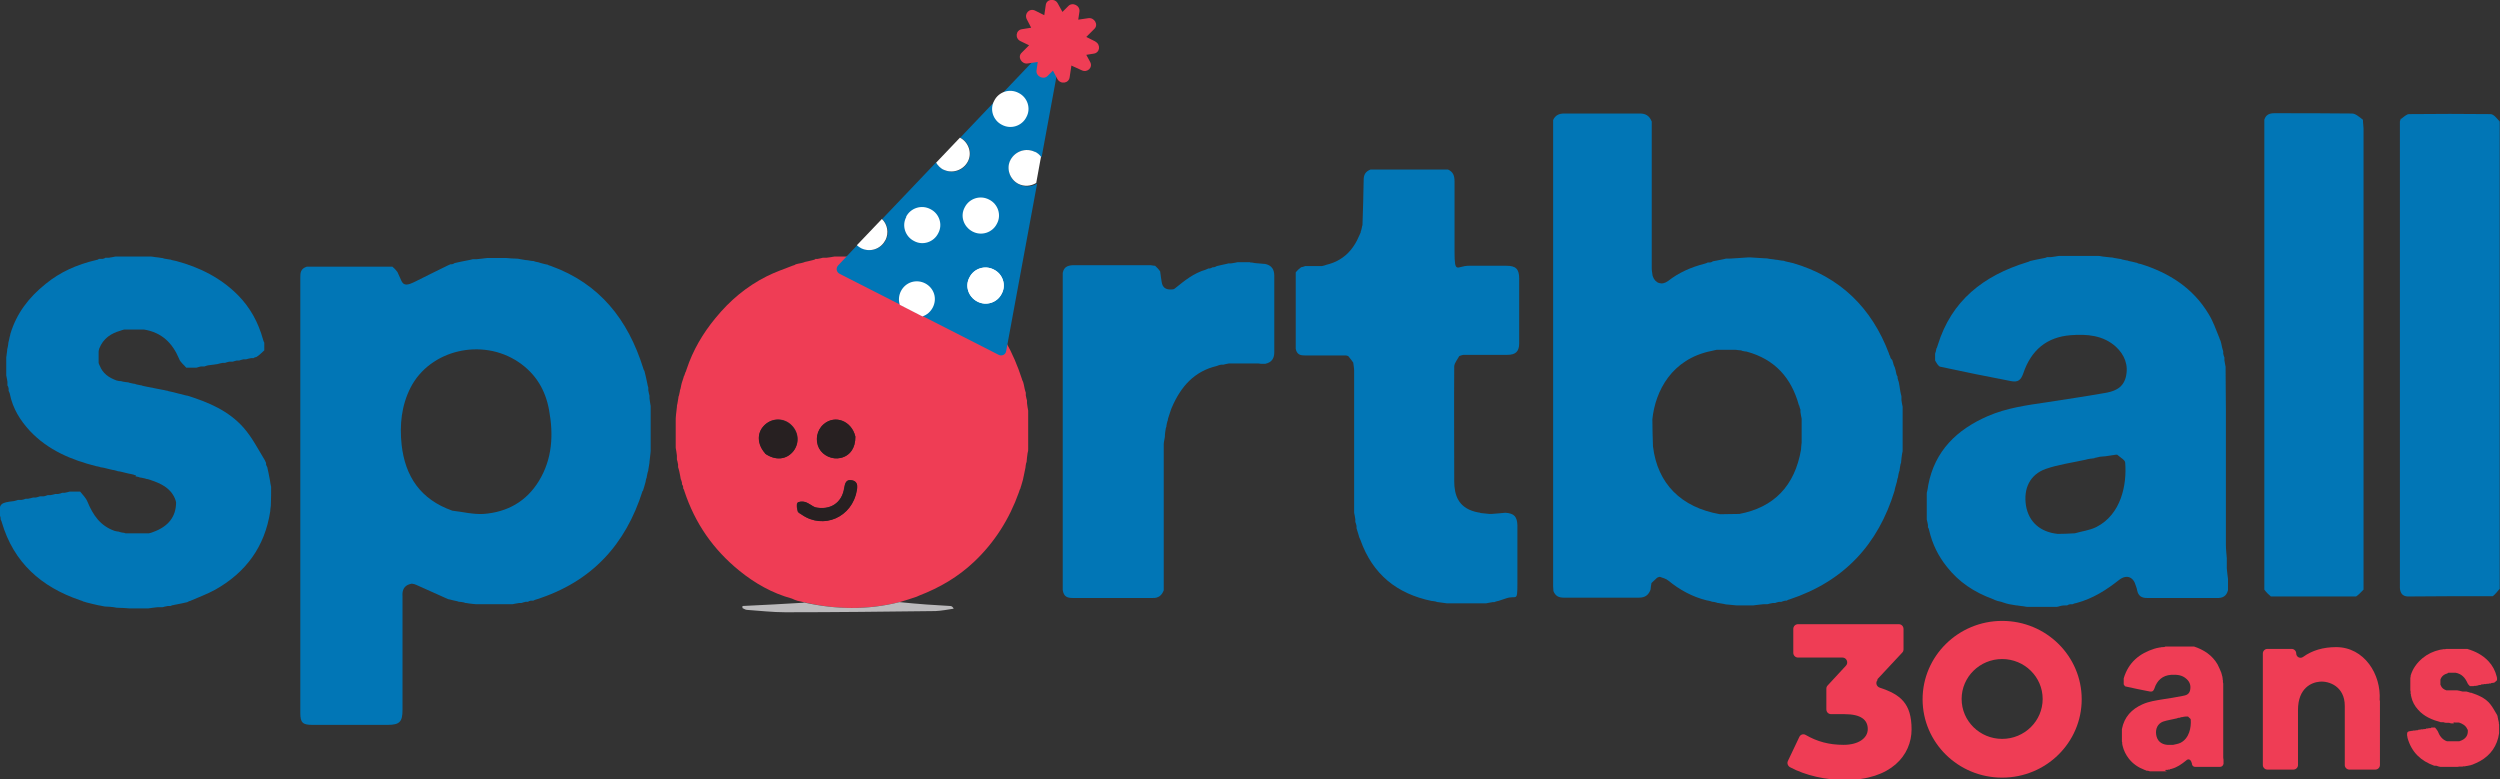 <?xml version="1.0" encoding="UTF-8"?> <svg xmlns="http://www.w3.org/2000/svg" id="Layer_1" version="1.1" viewBox="0 0 839.1 261.6"><rect x="0" y="0" width="839.1" height="261.6" fill="#333333" stroke="none"/><defs><style> .st0 { fill: #0076b6; } .st1 { fill: #bbbabc; } .st2 { fill: #ef3d55; } .st3 { fill: #0176b6; } .st4 { fill: #fff; } .st5 { fill: #272021; } </style></defs><g id="Word_marks"><g id="Word_mark_FRE"><g><g><path class="st2" d="M630.1,228l8.4-9c.3-.3.4-.7.4-1.1v-6.8c0-.9-.7-1.6-1.6-1.6h-33.8c-.9,0-1.6.7-1.6,1.6v8c0,.9.7,1.6,1.6,1.6h14.9c1.4,0,2.1,1.7,1.2,2.7l-6.2,6.7c-.3.3-.4.7-.4,1.1v6.9c0,.9.7,1.6,1.6,1.6h4.5c5.5,0,7.8,1.9,7.8,5s-3.2,5.3-8.1,5.3-8.9-1.1-12.7-3.3c-.8-.5-1.8-.2-2.2.7l-3.8,8c-.4.8,0,1.7.7,2.1,5.2,2.8,12,4.3,18.5,4.3,15.4,0,22.3-8.3,22.3-17s-3.7-11.7-10.7-14c-1.1-.4-1.5-1.7-.7-2.6"></path><path class="st2" d="M672,208.4c-14.7,0-26.7,11.8-26.7,26.3s11.9,26.3,26.7,26.3,26.7-11.8,26.7-26.3c0-14.5-11.9-26.3-26.7-26.3M672,248c-7.5,0-13.6-6-13.6-13.4s6.1-13.4,13.6-13.4,13.6,6,13.6,13.4c0,7.4-6.1,13.4-13.6,13.4"></path><path class="st2" d="M823.6,242.8c0,0-.1,0-.3,0-.2,0-.3,0-.5,0-.2,0-.5-.1-.8-.2-.2,0-.3,0-.3,0,0,0-.1,0-.3,0-.2,0-.3,0-.5,0-.2,0-.5-.1-.8-.2-.2,0-.3,0-.3,0,0,0-.1,0-.3,0-.2,0-.2,0-.3,0-2.9-.8-5.6-1.9-7.6-4.2-1.1-1.2-1.9-2.6-2.3-4.4,0-.2,0-.3-.1-.3,0,0,0-.1,0-.3,0-.2,0-.3-.1-.3,0-.1,0-.2,0-.4,0-.3,0-.6-.1-.8,0-.7,0-1.3,0-2.1,0-.3,0-.6,0-.8,0-.1,0-.2,0-.4,0-.2,0-.4,0-.5,0,0,0,0,0-.2,0-.2,0-.3.1-.5,0,0,0,0,0-.1,0-.2,0-.2,0-.3.7-2.4,2.1-4.3,4-5.9,1.7-1.4,3.6-2.3,5.8-2.8.2,0,.3,0,.3-.1,0,0,.2,0,.4,0,.2,0,.3,0,.3-.1.1,0,.2,0,.4,0,.3,0,.5,0,.8-.1.2,0,.3,0,.6,0,1.2,0,2.2,0,3.2,0,.2,0,.4,0,.7,0,.3,0,.6,0,.8,0,0,0,.1,0,.3,0,.3,0,.4,0,.6,0,0,0,.1,0,.3,0,.2,0,.3,0,.5,0,2.7.8,5.1,2,7.1,4.1,1.4,1.5,2.3,3.2,2.8,5.2,0,.2,0,.3.1.3,0,0,0,.1,0,.3v.6c-.3.3-.5.5-.9.8-.2,0-.3,0-.3.1,0,0-.1,0-.3,0-.3,0-.4,0-.6.2,0,0-.1,0-.3,0-.2,0-.3,0-.5.1,0,0-.1,0-.3,0-.2,0-.3,0-.5.1,0,0-.2,0-.4,0-.2,0-.3,0-.5.1,0,0-.1,0-.3,0-.3,0-.4,0-.6.2-.3,0-.6,0-1,.2-.2,0-.3,0-.5.1,0,0-.2,0-.4,0-.2,0-.3,0-.5.1,0,0-.1,0-.3,0-.4,0-.6,0-.9,0-.3-.3-.7-.7-.8-1-.8-1.8-1.9-3.1-4-3.5-.7,0-1.4,0-2,0,0,0-.1,0-.3,0-.2,0-.3,0-.4.2-1.1.3-2,.9-2.4,2.1,0,.2,0,.3,0,.3,0,.4,0,.8,0,1.3,0,.2,0,.3.1.3.3.9,1,1.4,1.9,1.7.2,0,.2,0,.3,0,0,0,.2,0,.4,0,.2,0,.3,0,.5,0,0,0,.1,0,.3,0,.2,0,.3,0,.5,0,0,0,.1,0,.3,0,.2,0,.3,0,.5,0,0,0,.1,0,.3,0,.2,0,.3,0,.5,0,.6.1,1.1.2,1.8.4.2,0,.3,0,.5,0,0,0,.1,0,.3,0,.2,0,.3,0,.5,0,.4.1.8.2,1.3.4.2,0,.2,0,.3,0,2.4.8,4.8,1.8,6.4,3.8.9,1.1,1.6,2.5,2.4,3.8,0,.2,0,.2.1.3,0,0,0,0,0,.2,0,.2,0,.2.1.3,0,.5.2.9.3,1.5,0,.3,0,.6.1.8,0,.7,0,1.4,0,2.2,0,.3,0,.5,0,.7-.6,4.2-2.8,7.3-6.3,9.3-.9.5-1.8.9-2.8,1.3-.2,0-.2,0-.3.1-.4.1-.9.2-1.5.3-.2,0-.3,0-.5.1,0,0-.1,0-.3,0-.3,0-.4,0-.6.1-.2,0-.3,0-.6,0-.4,0-.7,0-1.1.1-.7,0-1.4,0-2.2,0-.5,0-.8,0-1.2,0-.2,0-.3,0-.6,0-.3,0-.5,0-.8,0-.2,0-.3,0-.5,0-.2,0-.3,0-.4,0-.5-.1-.9-.2-1.4-.4-.2,0-.2,0-.3,0,0,0,0,0-.1,0-.2,0-.2,0-.3,0-4.4-1.6-7.5-4.4-8.9-9.2,0-.2,0-.3-.1-.3,0,0,0,0,0-.2,0-.2,0-.3-.1-.5,0-1.2.1-1.3,1.6-1.5.2,0,.4,0,.5-.1,0,0,.2,0,.4,0,.2,0,.3,0,.5-.1,0,0,.1,0,.3,0,.3,0,.4,0,.6-.2,0,0,.1,0,.3,0,.2,0,.3,0,.5-.1,0,0,.2,0,.4,0,.2,0,.3,0,.5-.1,0,0,.1,0,.3,0,.3,0,.4,0,.6-.2,0,0,.1,0,.3,0,.2,0,.3,0,.5-.1,0,0,.1,0,.3,0,.3,0,.4,0,.6-.2,0,0,.1,0,.3,0,.4,0,.6,0,.9,0,.3.4.7.8.9,1.2.6,1.5,1.4,2.8,3.1,3.4.2,0,.2,0,.3,0,0,0,.1,0,.3,0,.2,0,.2,0,.3,0,0,0,.1,0,.3,0,.9,0,1.6,0,2.4,0h.3c.2,0,.3,0,.5-.1,1.8-.6,2.7-1.8,2.6-3.5,0-.2,0-.3-.2-.5-.5-1.2-1.6-1.8-2.8-2.2-.2,0-.2,0-.3,0,0,0-.1,0-.3,0-.2,0-.3,0-.5,0,0,0-.1,0-.3,0-.2,0-.3-.1-.4-.1"></path><path class="st2" d="M798.8,235.1v21.7c0,.8-.7,1.5-1.5,1.5h-8.8c-.8,0-1.5-.7-1.5-1.5v-19.9c0-6.5-5.3-8.4-8.4-8.1-2.6.2-7.3,2-7.3,9.5v18.5c0,.8-.7,1.5-1.5,1.5h-8.8c-.8,0-1.5-.7-1.5-1.5v-37.5c0-.8.7-1.5,1.5-1.5h8.2c.8,0,1.5.7,1.5,1.5,0,1.2,1.3,1.9,2.3,1.2,3-2.2,6.8-3.3,11.1-3.3,9.4,0,15.2,9.1,14.6,17.9"></path><path class="st2" d="M727.3,258.9c-.2,0-.3,0-.6,0-1,0-1.8,0-2.7,0-.2,0-.3,0-.6,0-.3,0-.5,0-.8,0,0,0-.1,0-.3,0-.3,0-.4,0-.6,0-.2,0-.4-.1-.7-.2-.2,0-.3,0-.3,0-.2,0-.3,0-.6-.2-.2,0-.2-.1-.3-.1-2.1-.8-3.9-2-5.3-3.8-1-1.3-1.7-2.7-2.1-4.4,0-.2,0-.3-.1-.4,0,0,0-.1,0-.3,0-.3,0-.5-.1-.6,0,0,0-.1,0-.3,0-1,0-1.9,0-2.8,0-.1,0-.2,0-.4,0-.3,0-.5,0-.7.8-4.1,3.3-6.7,6.9-8.3,2.2-1,4.6-1.3,6.9-1.7,2.2-.3,4.4-.7,6.5-1.1,1.2-.2,2.3-.5,2.6-2,.3-1.5-.1-2.7-1.2-3.7-1.5-1.4-3.3-1.5-5.2-1.4-2.8.2-4.7,1.8-5.6,4.6-.3.8-.6,1.1-1.5,1-2.7-.5-5.5-1.1-8.2-1.7-.2,0-.4-.4-.6-.7,0-.3,0-.6,0-.8,0,0,0-.1,0-.3,0-.2,0-.3,0-.4,0,0,0,0,0-.2,0-.2,0-.2,0-.3,1.6-5.4,5.3-8.4,10.4-10,.2,0,.3,0,.3-.1.5-.1.9-.2,1.5-.3.2,0,.4,0,.5-.1.1,0,.2,0,.4,0,.4,0,.6,0,.9-.2.2,0,.3,0,.6,0,1.4,0,2.6,0,3.9,0,.2,0,.3,0,.6,0,.4,0,.7,0,.9,0,.1,0,.2,0,.4,0,.3,0,.5,0,.6,0,0,0,.1,0,.3,0,.2,0,.3,0,.5,0,0,0,.1,0,.3,0,.2,0,.3,0,.5,0,0,0,0,0,.2,0,.2,0,.2,0,.3,0,0,0,0,0,.2,0,.2,0,.2,0,.3,0,3.3,1.1,6.1,2.9,7.9,6,.5.9.8,1.8,1.3,2.9,0,.2,0,.3.1.3,0,.2,0,.4.2.8,0,.2,0,.4.1.5,0,0,0,.1,0,.3,0,.2,0,.3.1.5,0,0,0,.1,0,.3,0,.3,0,.6.1.8,0,.1,0,.2,0,.5,0,1.7,0,3.2,0,4.8,0,5.4,0,10.8,0,16.2,0,.5,0,1.1,0,1.6,0,.4,0,.7,0,1.2,0,.5,0,.9.1,1.3,0,.2,0,.3,0,.6,0,.3,0,.5,0,.8-.2.7-.6,1-1.3,1-2.7,0-5.4,0-8.1,0-.6,0-1-.2-1.2-.9,0-.2,0-.4-.1-.5-.3-1.1-1.1-1.5-1.9-.7-1.5,1.2-3,2.3-5,2.8-.2,0-.3,0-.5.2,0,0-.1,0-.3,0-.2,0-.3,0-.3.1,0,0-.1,0-.3,0-.3,0-.5,0-.7.1M731.7,240.9c-.3,0-.7,0-1,.2-1.6.4-3.2.6-4.7,1.1-1.8.7-2.6,2.4-2.3,4.4.3,2,1.6,3.2,3.7,3.4.6,0,1.2,0,2,0,.8-.2,1.7-.3,2.5-.7,2.9-1.5,3.6-5.1,3.4-7.8,0-.3-.6-.6-.9-1-.2,0-.5,0-.8,0-.4,0-.7.1-1.2.2-.2,0-.4,0-.6.1"></path></g><g><path class="st3" d="M45.6,159.5c-.2,0-.4,0-.8-.2-.6-.2-1-.2-1.4-.3-.7-.2-1.5-.3-2.5-.6-.5-.1-.8-.2-1-.2-.2,0-.4,0-.8-.2-.6-.2-1-.2-1.4-.3-.7-.2-1.5-.3-2.5-.6-.5-.1-.8-.2-1-.2-.2,0-.4,0-.8-.2-.5-.1-.7-.2-1-.2-8.4-2.1-16.3-5.4-22.4-11.9-3.2-3.5-5.7-7.4-6.7-12.4-.1-.5-.3-.7-.4-1,0-.2,0-.4,0-.8-.1-.5-.2-.8-.4-1,0-.3,0-.6,0-1.2-.1-.9-.3-1.6-.4-2.2,0-1.9,0-3.8,0-6,.1-1,.2-1.6.3-2.3,0-.3,0-.6.2-1.2.1-.6.2-1,.2-1.4,0,0,0-.1.1-.5.2-.6.2-.9.3-1.3,0,0,0-.2.1-.4.1-.4.2-.7.2-.9,2.1-6.9,6.2-12.2,11.8-16.7,4.9-4,10.5-6.5,16.9-8,.6-.1.8-.2,1-.4.3,0,.6,0,1.2,0,.5-.1.8-.2,1-.4.3,0,.6,0,1.2,0,.9-.1,1.6-.3,2.2-.4.4,0,.9,0,1.7,0,3.4,0,6.5,0,9.5,0,.6,0,1.2,0,2.1.2,1,.1,1.6.2,2.2.3.2,0,.4,0,.8.2.8.1,1.3.2,1.8.3.2,0,.4,0,.8.2.6.1,1,.2,1.4.3,7.9,2.1,15.1,5.7,20.9,11.6,4,4.1,6.7,9,8.3,14.8.1.5.3.8.4,1,0,.2,0,.4,0,.9,0,.8,0,1.3,0,1.7-.8.7-1.5,1.5-2.6,2.2-.5.1-.8.2-1,.4-.2,0-.4,0-.8,0-.8.1-1.2.3-1.7.4-.2,0-.4,0-.9,0-.6.1-1,.3-1.4.4-.2,0-.4,0-.8,0-.6.1-1,.3-1.4.4-.3,0-.6,0-1.2,0-.6.1-1,.3-1.4.4-.2,0-.4,0-.8,0-.8.1-1.2.3-1.7.4-.9.1-1.8.3-3,.4-.7.1-1,.3-1.4.4-.3,0-.6,0-1.2,0-.6.1-1,.3-1.4.4-.2,0-.4,0-.9,0-1.1,0-1.8,0-2.6,0-.8-1-2-1.8-2.4-3-2.2-5.2-5.7-8.8-11.8-9.8-2.2,0-4,0-5.8,0-.2,0-.4,0-.8,0-.6.1-.9.3-1.3.4-3.1.9-5.7,2.5-7.1,6-.1.5-.2.7-.2,1,0,1.2,0,2.3,0,3.8.1.5.3.7.4,1,1,2.5,2.9,3.9,5.6,4.9.5.1.7.2,1,.2.3,0,.6,0,1.2.2.6.1,1,.2,1.4.2.2,0,.4,0,.8.2.6.1,1,.2,1.4.3.2,0,.4,0,.8.2.6.1,1,.2,1.4.3.2,0,.4,0,.8.2.6.1,1,.2,1.4.3,1.6.3,3.2.6,5.1,1,.7.1,1,.2,1.4.3.2,0,.4,0,.8.2.6.1,1,.2,1.4.3,1.2.3,2.4.6,3.9,1,.5.1.7.2,1,.2,7.1,2.2,13.9,5.1,18.9,10.8,2.8,3.2,4.8,7.1,7.1,10.9.2.5.3.7.4.9,0,0,0,.1,0,.5.1.4.3.7.4.9.3,1.3.6,2.7.9,4.4.1,1,.3,1.6.4,2.2,0,2,0,4-.1,6.3-.1.9-.2,1.4-.2,1.9-1.8,11.9-8.2,20.6-18.6,26.4-2.6,1.4-5.3,2.4-8.3,3.7-.5.1-.7.3-.9.4-1.3.3-2.7.6-4.3.9-.7.1-1,.2-1.4.4-.2,0-.4,0-.9,0-.8.1-1.3.3-1.7.4-.5,0-.9,0-1.7,0-1.3.1-2.2.3-3.1.4-2,0-4,0-6.4,0-1.4-.1-2.5-.2-3.6-.2-.4,0-.9,0-1.6-.2-1-.1-1.6-.2-2.3-.2-.4,0-.9,0-1.6-.2-.5-.1-.8-.2-1.1-.2-1.3-.3-2.7-.6-4.2-1-.5-.2-.7-.2-1-.3,0,0-.1,0-.4-.2-.4-.1-.7-.2-.9-.3-12.8-4.4-22.1-12.5-26.1-26.1-.1-.5-.3-.7-.4-1,0,0,0-.1,0-.5-.1-.6-.3-.9-.4-1.3,0-3.4.4-3.8,4.8-4.3.7-.1,1.1-.3,1.4-.4.3,0,.6,0,1.2,0,.6-.1,1-.2,1.4-.4.2,0,.4,0,.8,0,.8-.1,1.2-.3,1.7-.4.2,0,.4,0,.9,0,.6-.1,1-.3,1.4-.4.3,0,.6,0,1.2,0,.7-.1,1-.3,1.4-.4.2,0,.4,0,.9,0,.8-.1,1.2-.3,1.7-.4.2,0,.4,0,.9,0,.6-.1,1-.2,1.4-.4.2,0,.4,0,.8,0,.8-.1,1.2-.3,1.7-.4.2,0,.4,0,.9,0,1.1,0,1.8,0,2.6,0,.9,1.1,2,2.2,2.5,3.5,1.8,4.3,4.2,8,9.1,9.7.5.1.8.2,1,.2.2,0,.4,0,.8.2.5.1.7.2,1,.2.2,0,.4,0,.8.2,2.5,0,4.8,0,7,0,.2,0,.4,0,.9,0,.6-.1,1-.3,1.3-.4,5.1-1.8,7.8-5.1,7.8-10-.1-.6-.3-1-.4-1.3-1.5-3.5-4.6-5-8.2-6.2-.5-.2-.7-.2-1-.3-.2,0-.4,0-.8-.2-.6-.1-1-.2-1.4-.3-.2,0-.4,0-.8-.2-.5-.1-.8-.2-1-.2"></path><path class="st3" d="M215.7,164.7c-5.7,18.1-17.1,30.6-35.7,36.5-.5.1-.7.3-1,.4-.2,0-.4,0-.8,0-.5.1-.8.2-1,.4-.2,0-.4,0-.8,0-.6.1-1,.3-1.4.4-.2,0-.4,0-.8,0-.9.1-1.5.3-2.2.4-.3,0-.6,0-1.3,0-3.7,0-7,0-10.3,0-.5,0-.9,0-1.7-.1-1-.1-1.6-.2-2.2-.3-.2,0-.4,0-.8-.2-.6-.1-1-.2-1.4-.2-.2,0-.4,0-.8-.2-.6-.1-1-.2-1.4-.3,0,0-.1,0-.4-.1-.6-.2-.9-.2-1.3-.3-3.6-1.6-7.1-3.2-10.7-4.8-.4-.2-.8-.3-1.5-.4-.6.1-1,.3-1.3.4-1.6.8-1.9,2.2-1.8,3.8,0,12.7,0,25.5,0,38.2,0,4-1,5-5,5h-25.2c-3.3,0-4.1-.7-4.1-4,0-48.7,0-97.4,0-146.1,0-1.5,0-3,2.2-3.7,9.8,0,19.3,0,28.7,0,.6.5,1.1,1,1.7,1.8.2.5.3.7.4.9.6,1.1,1,2.9,2,3.2,1,.4,2.6-.4,3.8-1,3.5-1.7,6.9-3.5,10.7-5.3.5-.2.7-.3.9-.4,0,0,.1,0,.5,0,.5-.1.7-.3.9-.4,1.3-.3,2.7-.6,4.3-.9.8-.1,1.3-.3,1.8-.4.3,0,.6,0,1.3,0,1.4-.1,2.4-.3,3.5-.4,2,0,4,0,6.4,0,1.3.1,2.2.2,3.2.2.4,0,.9,0,1.6.2.8.1,1.3.2,1.8.3.2,0,.4,0,.9.1.6.1,1,.2,1.4.2.2,0,.4,0,.8.2.5.1.7.2,1,.2.6.2,1.2.4,2.1.6.5.1.7.2,1,.2,0,0,.1,0,.4.2.4.1.7.2.9.3,16.3,5.9,25.8,18,30.9,34.3.1.5.3.7.4.9.3,1.2.6,2.4.9,3.9.1.8.3,1.3.4,1.7,0,.2,0,.4,0,.9.1.8.3,1.3.4,1.8,0,.2,0,.4,0,.9.1,1.1.3,1.8.4,2.6,0,.3,0,.7,0,1.4,0,4.7,0,9,0,13.4,0,.3,0,.6-.1,1.3-.1,1.1-.2,1.8-.3,2.6,0,.2,0,.4-.1.9-.1.8-.2,1.3-.3,1.8,0,.2,0,.4-.2.8-.1.6-.2,1-.3,1.4,0,.2,0,.4-.2.8-.1.5-.2.7-.2,1-.2.6-.3,1.2-.6,2.1-.2.5-.2.7-.3,1M151.8,171.4c3.5.4,7,1.3,10.5,1.1,8-.6,14.4-4.2,18.6-11.1,4.5-7.4,4.9-15.5,3.4-23.7-1.2-6.8-4.5-12.3-10.3-16.2-12.2-8.2-29.7-4.1-36.2,8.6-3.1,6.1-3.7,12.6-3,19.2,1.2,10.6,6.3,18.3,17,22.1"></path><path class="st3" d="M419.5,88.1c.5,0,.9,0,1.7.2,1.4.1,2.4.2,3.5.3,2.2.5,3,1.9,3,4,0,8.5,0,17.1,0,25.6,0,1.9-.7,3.4-3,3.9-.6,0-1,0-1.3,0-.2,0-.4,0-.9-.1-3.3,0-6.2,0-9.2,0-.2,0-.4,0-.9,0-.8.1-1.3.3-1.8.4-.2,0-.4,0-.8,0-.6.1-1,.3-1.3.4-7.7,1.8-12.2,7-15.2,14-.4.9-.6,1.8-1,2.9-.2.5-.2.7-.3,1,0,.2,0,.4-.2.8-.2.6-.2,1-.3,1.4,0,.2,0,.4-.2.8-.2.9-.2,1.5-.3,2.2,0,.4,0,.9-.2,1.7-.1.7-.2,1-.2,1.4,0,16.4,0,32.7,0,49.1-.6,1.7-1.8,2.7-3.7,2.6-9,0-18,0-26.9,0-1.7,0-3-.4-3.3-2.7,0-26.7,0-53,0-79.3,0-9,0-18.1,0-27.1.4-2.3,2.1-2.6,4-2.6,8.4,0,16.8,0,25.5,0,.7.1,1.1.2,1.5.2.5.5,1.1,1,1.7,1.9.2,1.4.3,2.4.5,3.5.3,2.1,1.6,2.8,3.9,2.5.5-.2.6-.3.8-.5,3-2.4,6-4.9,10.1-6.1.5-.2.7-.3.9-.4,0,0,.2,0,.5,0,.4-.1.7-.3.9-.4,0,0,.2,0,.5,0,.4-.1.7-.3.9-.4.6-.1,1.2-.3,2.2-.5.8-.1,1.2-.3,1.7-.4.2,0,.4,0,.9,0,.9-.1,1.6-.3,2.2-.4.3,0,.6,0,1.3,0,1.2,0,2.1,0,3,0"></path><path class="st3" d="M457.3,75.6c.2-5.1.3-10.2.4-15.2,0-1.6.5-2.8,2.3-3.5,8.9,0,17.5,0,26,0,1.8.8,2.2,2.2,2.2,4,0,7.8,0,15.6,0,23.5s.8,4.8,4.8,4.8,8.4,0,12.6,0c3.2,0,4.3,1.1,4.3,4.3,0,7.2,0,14.5,0,21.7,0,2.8-1.2,3.9-4,3.9-4.8,0-9.6,0-14.7,0-.7.1-1,.3-1.4.4-.6,1.1-1.6,2.3-1.7,3.4-.1,12.9,0,25.7,0,38.6,0,4.7,1.4,8.7,6.8,10.2.6.2,1,.2,1.3.3.2,0,.4,0,.8.2,1.2.1,2.1.2,3,.3,0,0,.2,0,.6,0,1.8-.1,3.2-.3,4.7-.4,2.9.2,3.9,1.3,4,4.2,0,6.5,0,13,0,19.5s-.3,3.9-3.7,5c-.8.3-1.6.5-2.7.9-.7.1-1,.3-1.4.4,0,0-.2,0-.5,0-.9.1-1.5.3-2.2.4-.3,0-.6,0-1.3,0-4.1,0-7.9,0-11.7,0-.2,0-.4,0-.9-.1-.9-.1-1.5-.2-2.2-.3-.2,0-.4,0-.8-.2-.6-.1-1-.2-1.4-.2-11.6-2.4-19.8-8.9-23.9-20.5-.2-.5-.3-.7-.4-.9-.1-.5-.3-1-.5-1.7-.2-.6-.3-1-.4-1.3,0-.2,0-.4,0-.8-.1-.6-.3-1-.4-1.3,0-.2,0-.4,0-.9-.1-.9-.3-1.6-.4-2.2,0-.7,0-1.5,0-2.6,0-15.3,0-30.2,0-45.1,0-.9-.2-1.8-.3-2.7-.5-.7-1-1.4-1.7-2.2-.5-.2-.8-.2-1-.2-4.5,0-9.1,0-13.6,0-1.3,0-2.6-.2-3-2.2,0-8.8,0-17.2,0-25.7.5-.6,1-1.1,1.8-1.7.7-.1,1-.3,1.4-.4,1.7,0,3.5,0,5.6,0,.7-.1,1.1-.3,1.4-.4,5.5-1.3,9-4.7,11.2-10,.2-.4.3-.7.4-.9,0-.2,0-.3.2-.8.2-.6.2-1,.3-1.4"></path><path class="st3" d="M635.1,120.8c.2.5.3,1,.5,1.7.2.5.3.7.4.9.2.6.3,1.2.5,2.1.1.5.3.7.4.9,0,0,0,.1,0,.5.1.6.3,1,.4,1.3.2.9.3,1.8.5,3,.1.8.3,1.3.4,1.8,0,.3,0,.6,0,1.3.1,1,.3,1.6.4,2.2,0,.5,0,.9,0,1.7,0,4.6,0,8.8,0,12.9,0,.3,0,.6-.2,1.3-.2,1.1-.2,1.9-.3,2.6,0,.2,0,.4-.2.8-.2.8-.2,1.3-.3,1.8,0,.2,0,.4-.2.8-.2.6-.2,1-.3,1.4,0,.2,0,.4-.2.8-.1.5-.2.7-.2,1-.2.6-.3,1.2-.6,2.1-.1.5-.2.7-.2,1-5.5,18-16.9,30.4-35.3,36.5-.5.1-.7.3-.9.4,0,0-.2,0-.5,0-.6.1-1,.3-1.3.4-.2,0-.4,0-.8,0-.6.1-1,.3-1.3.4-.2,0-.4,0-.8,0-.8.1-1.3.3-1.8.4-.3,0-.7,0-1.3,0-1.4.1-2.4.3-3.5.4-1.7,0-3.5,0-5.5,0-1.3-.1-2.2-.2-3.1-.3-.3,0-.6,0-1.2-.2-.8-.1-1.3-.2-1.8-.3-.2,0-.3,0-.8-.2-.5-.1-.8-.2-1-.2-.2,0-.4,0-.8-.2-.6-.2-1-.2-1.4-.3-4.8-1.2-9-3.5-12.8-6.6-.7-.6-1.7-.9-2.9-1.3-.5.1-.8.2-1,.4-.5.5-1.1,1-1.8,1.7-.2.9-.2,1.6-.3,2.2-.7,1.9-1.9,2.7-3.9,2.7-8.4,0-16.8,0-25.2,0-1.7,0-2.8-.5-3.5-2.2,0-.8-.1-1.2-.1-1.6,0-52.2,0-104.3,0-156.5.7-1.6,2-2.2,3.7-2.2,8.5,0,16.9,0,25.4,0,1.9,0,3.2.7,4,2.7,0,16.7,0,33,0,49.3,0,.8.2,1.7.3,2.5.8,2.5,3.1,3.3,5.2,1.7,3.6-2.8,7.6-4.6,12.3-5.8.5-.1.8-.3,1-.4.2,0,.3,0,.8,0,.5-.1.7-.2.9-.4.8-.1,1.5-.3,2.6-.5.8-.1,1.3-.3,1.8-.4.3,0,.6,0,1.3,0,2.3-.1,4.2-.3,6.1-.4.2,0,.3,0,.8,0,1.8.1,3.3.2,4.8.3.5,0,.9,0,1.7.2,1,.1,1.6.2,2.2.3.2,0,.4,0,.8.1.7.1,1,.2,1.4.2.2,0,.4,0,.8.2.6.2,1,.2,1.3.3,0,0,.2,0,.4.1.5.1.7.2.9.2,15.8,4.6,26.4,15,32.2,30.3,0,.3.2.5.4,1,.1.5.2.7.4.9M603.8,136.1c-2.5-9.2-8-15.5-17.6-18.1-.4,0-.7-.1-1.3-.2,0,0-.2,0-.5-.2-.5,0-1-.1-1.9-.2-2,0-4,0-6.3,0-.5.1-1,.2-1.8.4-13.3,2.7-18.8,13.4-19.8,22.9,0,2.9.1,5.9.2,9.1,1.5,12.5,9.4,20.5,22.5,22.8,2,0,4.1-.1,6.5-.1,11.6-2.2,18.6-9.4,20.7-21.6,0-.6.1-1.3.2-2.3,0-2.6,0-5.2,0-8.1-.1-.6-.3-1.3-.4-2.2,0-.2,0-.4,0-.8-.1-.4-.3-.7-.4-1.4"></path><path class="st3" d="M690.3,203.7c-.5,0-.9,0-1.7,0-2.8,0-5.3,0-7.7,0-.5,0-.9,0-1.7-.2-1-.1-1.6-.2-2.2-.3-.2,0-.4,0-.8-.1-.8-.1-1.3-.2-1.8-.3-.6-.1-1.2-.3-2.1-.6-.5-.2-.7-.2-1-.3-.5-.1-1-.2-1.7-.5-.4-.2-.7-.3-.9-.4-6-2.2-11.2-5.6-15.2-10.7-2.9-3.6-4.9-7.6-6-12.3-.1-.5-.2-.8-.4-1,0-.2,0-.4,0-.8-.1-.8-.3-1.3-.4-1.8,0-.2,0-.4,0-.9,0-2.8,0-5.3,0-7.7,0-.3,0-.6.2-1.2.2-.8.2-1.3.3-1.8,2.2-11.5,9.6-18.6,19.9-23.1,6.4-2.8,13.2-3.7,20-4.7,6.3-1,12.6-1.9,18.8-3,3.4-.5,6.6-1.5,7.6-5.4,1-4-.4-7.5-3.3-10.2-4.3-3.9-9.7-4.3-15.1-3.9-8.2.6-13.4,5.1-16,12.8-.8,2.3-1.8,3.1-4.2,2.6-7.9-1.5-15.7-3.1-23.6-4.8-.7-.1-1.2-1.1-1.8-2.1,0-.9,0-1.5,0-2.1,0-.2,0-.4.2-.8.1-.5.2-.8.2-1,0,0,0-.1.2-.4.2-.4.2-.7.3-.9,4.6-14.9,15.3-23.3,30-27.8.5-.1.7-.3,1-.4,1.3-.3,2.7-.6,4.3-.9.7-.1,1-.2,1.4-.4.3,0,.6,0,1.3,0,1.1-.1,1.8-.3,2.6-.4.5,0,.9,0,1.8,0,4,0,7.6,0,11.2,0,.5,0,.9,0,1.7.2,1.1.1,1.9.2,2.7.3.3,0,.6,0,1.3.2.8.1,1.3.2,1.8.3.2,0,.4,0,.8.2.6.1,1,.2,1.4.3.2,0,.4,0,.8.2.6.1,1,.2,1.4.3,0,0,.1,0,.4.1.4.1.7.2.9.2,0,0,.1,0,.4.2.4.1.7.2.9.2,9.6,3,17.6,8.1,22.8,16.8,1.5,2.4,2.4,5.1,3.6,8,.1.5.3.7.4,1,.2.6.3,1.2.5,2.1.1.6.3,1,.4,1.4,0,.2,0,.4,0,.8.1.6.3,1,.4,1.3,0,.2,0,.4,0,.9.1.9.3,1.6.4,2.2,0,.3,0,.6,0,1.3,0,4.7.1,9,.1,13.4,0,15,0,30.1,0,45.1,0,1.5.2,3,.3,4.5,0,1,0,2,0,3.4.1,1.4.3,2.5.4,3.5,0,.5,0,.9,0,1.7,0,.9,0,1.5,0,2.1-.5,2-1.8,2.7-3.8,2.6-7.8,0-15.6,0-23.4,0-1.7,0-2.9-.6-3.3-2.6-.1-.7-.3-1-.4-1.4-.8-3.1-3.1-4-5.6-2.1-4.3,3.4-8.8,6.3-14.4,7.8-.7.1-1,.3-1.3.4-.2,0-.4,0-.8,0-.5.1-.7.2-1,.4-.2,0-.4,0-.8,0-.9,0-1.6.2-2.2.4M703,153.8c-1,.1-2,.2-3,.5-4.5,1-9.1,1.6-13.4,3.1-5.3,1.9-7.5,6.6-6.6,12.3.9,5.4,4.7,8.9,10.7,9.5,1.8,0,3.6-.1,5.7-.2,2.4-.7,5-1,7.2-2.1,8.3-4.2,10.3-14.1,9.7-21.6,0-.9-1.6-1.7-2.7-2.7-.7,0-1.3.2-2.3.3-1,.2-2.1.3-3.5.4-.5.1-1,.3-1.8.4"></path><path class="st3" d="M805.9,39.9c.9-.6,1.8-1.6,2.7-1.6,9.1-.1,18.2-.1,27.3,0,1.1,0,2.1,1.4,3.1,2.5,0,51.6,0,102.9,0,154.2s0,1.7,0,2.6c-.7.8-1.3,1.7-2.3,2.5-9.8,0-19.2,0-28.6.1-1.8-.1-2.5-1.2-2.6-2.9,0-.4,0-.9,0-1.3,0-51.6,0-103.3,0-155.2.2-.5.2-.8.3-1"></path><path class="st3" d="M793.1,198.1c-.7.7-1.3,1.4-2.3,2.1-9.8,0-19.2,0-28.6,0-.7-.6-1.5-1.3-2.2-2.3,0-6.4,0-12.4,0-18.4,0-46.4,0-92.9,0-139.3.5-1.7,1.7-2.2,3.4-2.2,8.7,0,17.4,0,26,.1,1.2,0,2.4,1.1,3.7,2.1,0,1.2.2,2.1.2,3,0,50.6,0,101.1,0,151.7,0,1,0,2,0,3"></path><path class="st2" d="M273.5,86.9c.2,0,.4,0,.9,0,.8-.1,1.3-.3,1.8-.4.3,0,.6,0,1.3,0,1.1-.1,1.9-.3,2.6-.4.5,0,1,0,1.8,0,3.1,0,5.8,0,8.5,0,.6,0,1.2,0,2.1.2,1.1.1,1.9.2,2.6.3.2,0,.4,0,.9.1.8.1,1.3.2,1.8.2.9.2,1.8.4,2.9.6.5.1.8.2,1,.2.6.2,1.2.3,2.1.6.5.1.7.2,1,.2.9.3,1.8.6,3,1,.5.2.7.2.9.3,17.3,6.9,28.5,19.5,34.3,37.4.1.5.3.7.4,1,.2.6.3,1.2.5,2.2.1.6.3,1,.4,1.4,0,.2,0,.4,0,.9.1.8.3,1.2.4,1.7,0,.2,0,.4,0,.9.1,1.1.3,1.8.4,2.5,0,.3,0,.7,0,1.4,0,4.1,0,7.9,0,11.6,0,.3,0,.7-.2,1.3-.2,1.1-.2,1.8-.3,2.6,0,.2,0,.4-.2.8-.1.6-.2,1-.2,1.4-.2.9-.4,1.8-.6,2.9-.1.5-.2.8-.2,1-.2.6-.3,1.2-.6,2.1-.2.5-.2.7-.3,1,0,0,0,.1-.2.4-.2.4-.2.7-.3.9-3.2,9-8.2,16.9-15.1,23.4-5.3,5-11.4,8.6-18.4,11.3-.5.2-.7.3-.9.4-1.8.6-3.6,1.2-5.7,1.8-11,2.7-21.6,2.5-32.2,0,0,0-.2,0-.4-.1-.5-.1-.7-.2-.9-.2-.5-.1-1-.2-1.7-.5-.4-.2-.7-.3-.9-.4-6.6-1.8-12.4-5.1-17.7-9.4-8.7-7.1-14.8-15.8-18.4-26.7-.1-.5-.3-.7-.4-.9,0,0,0-.1,0-.5-.1-.5-.3-.7-.4-.9,0,0,0-.2,0-.5-.1-.6-.3-.9-.4-1.2-.1-.8-.3-1.5-.5-2.6-.1-.6-.3-1-.4-1.4,0-.2,0-.4,0-.9-.1-.8-.3-1.2-.4-1.7,0-.3,0-.6,0-1.3-.1-1.1-.3-1.9-.4-2.6,0-.6,0-1.2,0-2.2,0-2.5,0-4.7,0-6.8,0-.6,0-1.2.1-2.1.1-1.1.2-1.9.3-2.6,0-.3,0-.6.2-1.3.1-.8.2-1.3.3-1.8,0-.2,0-.4.2-.8.1-.6.2-1,.3-1.4,0-.2,0-.4.2-.8.1-.5.2-.8.2-1,.1-.6.3-1.2.6-2.1.2-.5.2-.7.3-1,0,0,0-.1.2-.4.1-.4.2-.7.3-.9,0,0,0-.1.2-.4.1-.4.2-.7.3-.9,2.1-6.3,5.4-11.9,9.6-17,4.8-5.9,10.5-10.7,17.3-14.1,2.8-1.4,5.7-2.4,8.8-3.6.5-.1.7-.3.9-.4.5-.1,1-.3,1.8-.4.6-.1,1-.3,1.3-.4.6-.1,1.3-.3,2.2-.5.6-.1,1-.3,1.3-.4M256.9,152.3c3.4,2.4,7.2,2,9.5-1,2.1-2.8,1.7-6.6-1.1-9-2.6-2.2-6.4-2-8.8.5-2.5,2.5-2.4,6.3.5,9.4M287.1,146.5c-1.2-5.2-6.8-7.4-10.6-4.1-2.3,2-3,5.4-1.5,8.1,1.3,2.5,4.4,3.9,7.2,3.2,3.1-.7,5-3.3,4.9-7.3M273.4,170.3c-1-.6-2-1.5-3.2-1.8-.8-.2-2.3-.2-2.6.3-.4.7-.1,1.9.1,2.8.1.5.8.8,1.3,1.1,7.3,5.1,17,.9,18.5-8.1.3-1.5.3-3.1-1.6-3.4-1.9-.4-2.3,1-2.6,2.6-.7,5-4.7,7.6-9.9,6.4"></path><path class="st1" d="M269.8,202.2c10.7,2.4,21.4,2.6,32.1-.1,3.2.3,6.1.6,9.1.8,2.7.2,5.3.3,8,.5.4,0,.8.3,1.1.9-2,.3-4,.7-6.1.8-16.8.2-33.6.4-50.4.4-4.3,0-8.6-.5-12.9-.8-.5,0-1-.4-1.5-.6,0-.2,0-.5,0-.7,6.8-.3,13.6-.7,20.5-1.1"></path><g><path class="st5" d="M256.8,152.2c-2.7-3-2.8-6.8-.4-9.3,2.4-2.5,6.2-2.7,8.8-.5,2.8,2.4,3.2,6.2,1.1,9-2.3,2.9-6,3.3-9.6.8"></path><path class="st5" d="M287.1,146.6c0,3.8-1.9,6.4-5,7.1-2.8.6-5.9-.8-7.2-3.2-1.4-2.7-.8-6.1,1.5-8.1,3.8-3.3,9.4-1.2,10.7,4.2"></path><path class="st5" d="M273.6,170.3c5.1,1.1,9-1.5,9.8-6.5.2-1.6.6-3,2.6-2.6,1.9.4,1.9,1.9,1.6,3.4-1.5,9-11.2,13.3-18.5,8.1-.5-.3-1.1-.7-1.3-1.1-.2-.9-.5-2.2-.1-2.8.3-.5,1.8-.6,2.6-.3,1.1.4,2.1,1.2,3.4,1.8"></path></g><g><path class="st0" d="M341.9,61.8c-3-1.5-4.2-5.2-2.6-8.1,1.5-3,5.2-4.2,8.2-2.6.8.4,1.5,1,2.1,1.7l7-38c.3-1.7-1.8-2.8-3-1.5l-31.3,32.9c3,1.5,4.2,5.2,2.6,8.1-1.5,3-5.2,4.2-8.2,2.6-1.1-.6-1.9-1.4-2.5-2.4l-18.1,19c1.9,1.8,2.5,4.7,1.2,7.1-1.5,3-5.2,4.2-8.1,2.6-.5-.3-1-.6-1.4-1l-6.5,6.9c-.8.9-.6,2.2.5,2.8l53.4,27.2c1,.5,2.3,0,2.5-1.2l10.4-56.3c-1.7,1.1-4,1.3-6,.3"></path><path class="st4" d="M297.2,80.6c1.2-2.4.7-5.3-1.2-7.1l-8.4,8.8c.4.4.9.7,1.4,1,3,1.5,6.6.3,8.1-2.6"></path><path class="st4" d="M316.6,56.9c3,1.5,6.6.3,8.2-2.6s.3-6.6-2.6-8.1l-8,8.4c.6,1,1.4,1.8,2.5,2.4"></path><path class="st4" d="M347.4,51c-3-1.5-6.6-.3-8.2,2.6s-.3,6.6,2.6,8.1c2,1,4.2.8,6-.3l1.6-8.8c-.5-.7-1.2-1.3-2.1-1.7"></path><path class="st4" d="M325.4,93.1c1.5-3,5.2-4.2,8.2-2.6,3,1.5,4.2,5.2,2.6,8.1-1.5,3-5.2,4.2-8.2,2.6s-4.2-5.2-2.6-8.1"></path><path class="st4" d="M302,102.3c-1-3.2.8-6.6,3.9-7.6,3.2-1,6.6.8,7.6,3.9s-.8,6.6-3.9,7.6"></path><path class="st4" d="M304.1,72.8c1.5-3,5.2-4.2,8.2-2.6,3,1.5,4.2,5.2,2.6,8.1-1.5,3-5.2,4.2-8.1,2.6-3-1.5-4.2-5.2-2.6-8.1"></path><path class="st4" d="M333.7,33.8c1.5-3,5.2-4.2,8.2-2.6,3,1.5,4.2,5.2,2.6,8.1-1.5,3-5.2,4.2-8.2,2.6-3-1.5-4.2-5.2-2.6-8.1"></path><path class="st4" d="M325.4,93.1c1.5-3,5.2-4.2,8.2-2.6,3,1.5,4.2,5.2,2.6,8.1-1.5,3-5.2,4.2-8.2,2.6s-4.2-5.2-2.6-8.1"></path><path class="st4" d="M323.8,69.6c1.5-3,5.2-4.2,8.2-2.6,3,1.5,4.2,5.2,2.6,8.1-1.5,3-5.2,4.2-8.2,2.6s-4.2-5.2-2.6-8.1"></path></g><path class="st2" d="M367.6,13.9l-3-1.5,2.7-2.7c1.5-1.4,0-3.9-2-3.6l-3.4.5.4-2.7c.3-2-2.3-3.3-3.7-1.9l-2,2-1.6-2.9c-1-1.8-3.8-1.4-4,.6l-.5,3.4-3-1.5c-1.9-1-3.8.9-2.9,2.8l1.5,2.9-3.1.5c-2.1.3-2.4,3.1-.5,4l2.9,1.4-2.5,2.5c-1.5,1.4,0,3.9,2,3.6l3.4-.5-.4,2.8c-.3,2,2.3,3.3,3.7,1.9l1.8-1.8,1.5,2.8c1,1.9,3.8,1.5,4.1-.5l.6-4,3.5,1.6c1.9.9,3.8-1,2.8-2.8l-1.3-2.4,2.5-.4c2.1-.3,2.4-3,.6-4"></path></g></g></g></g></svg> 